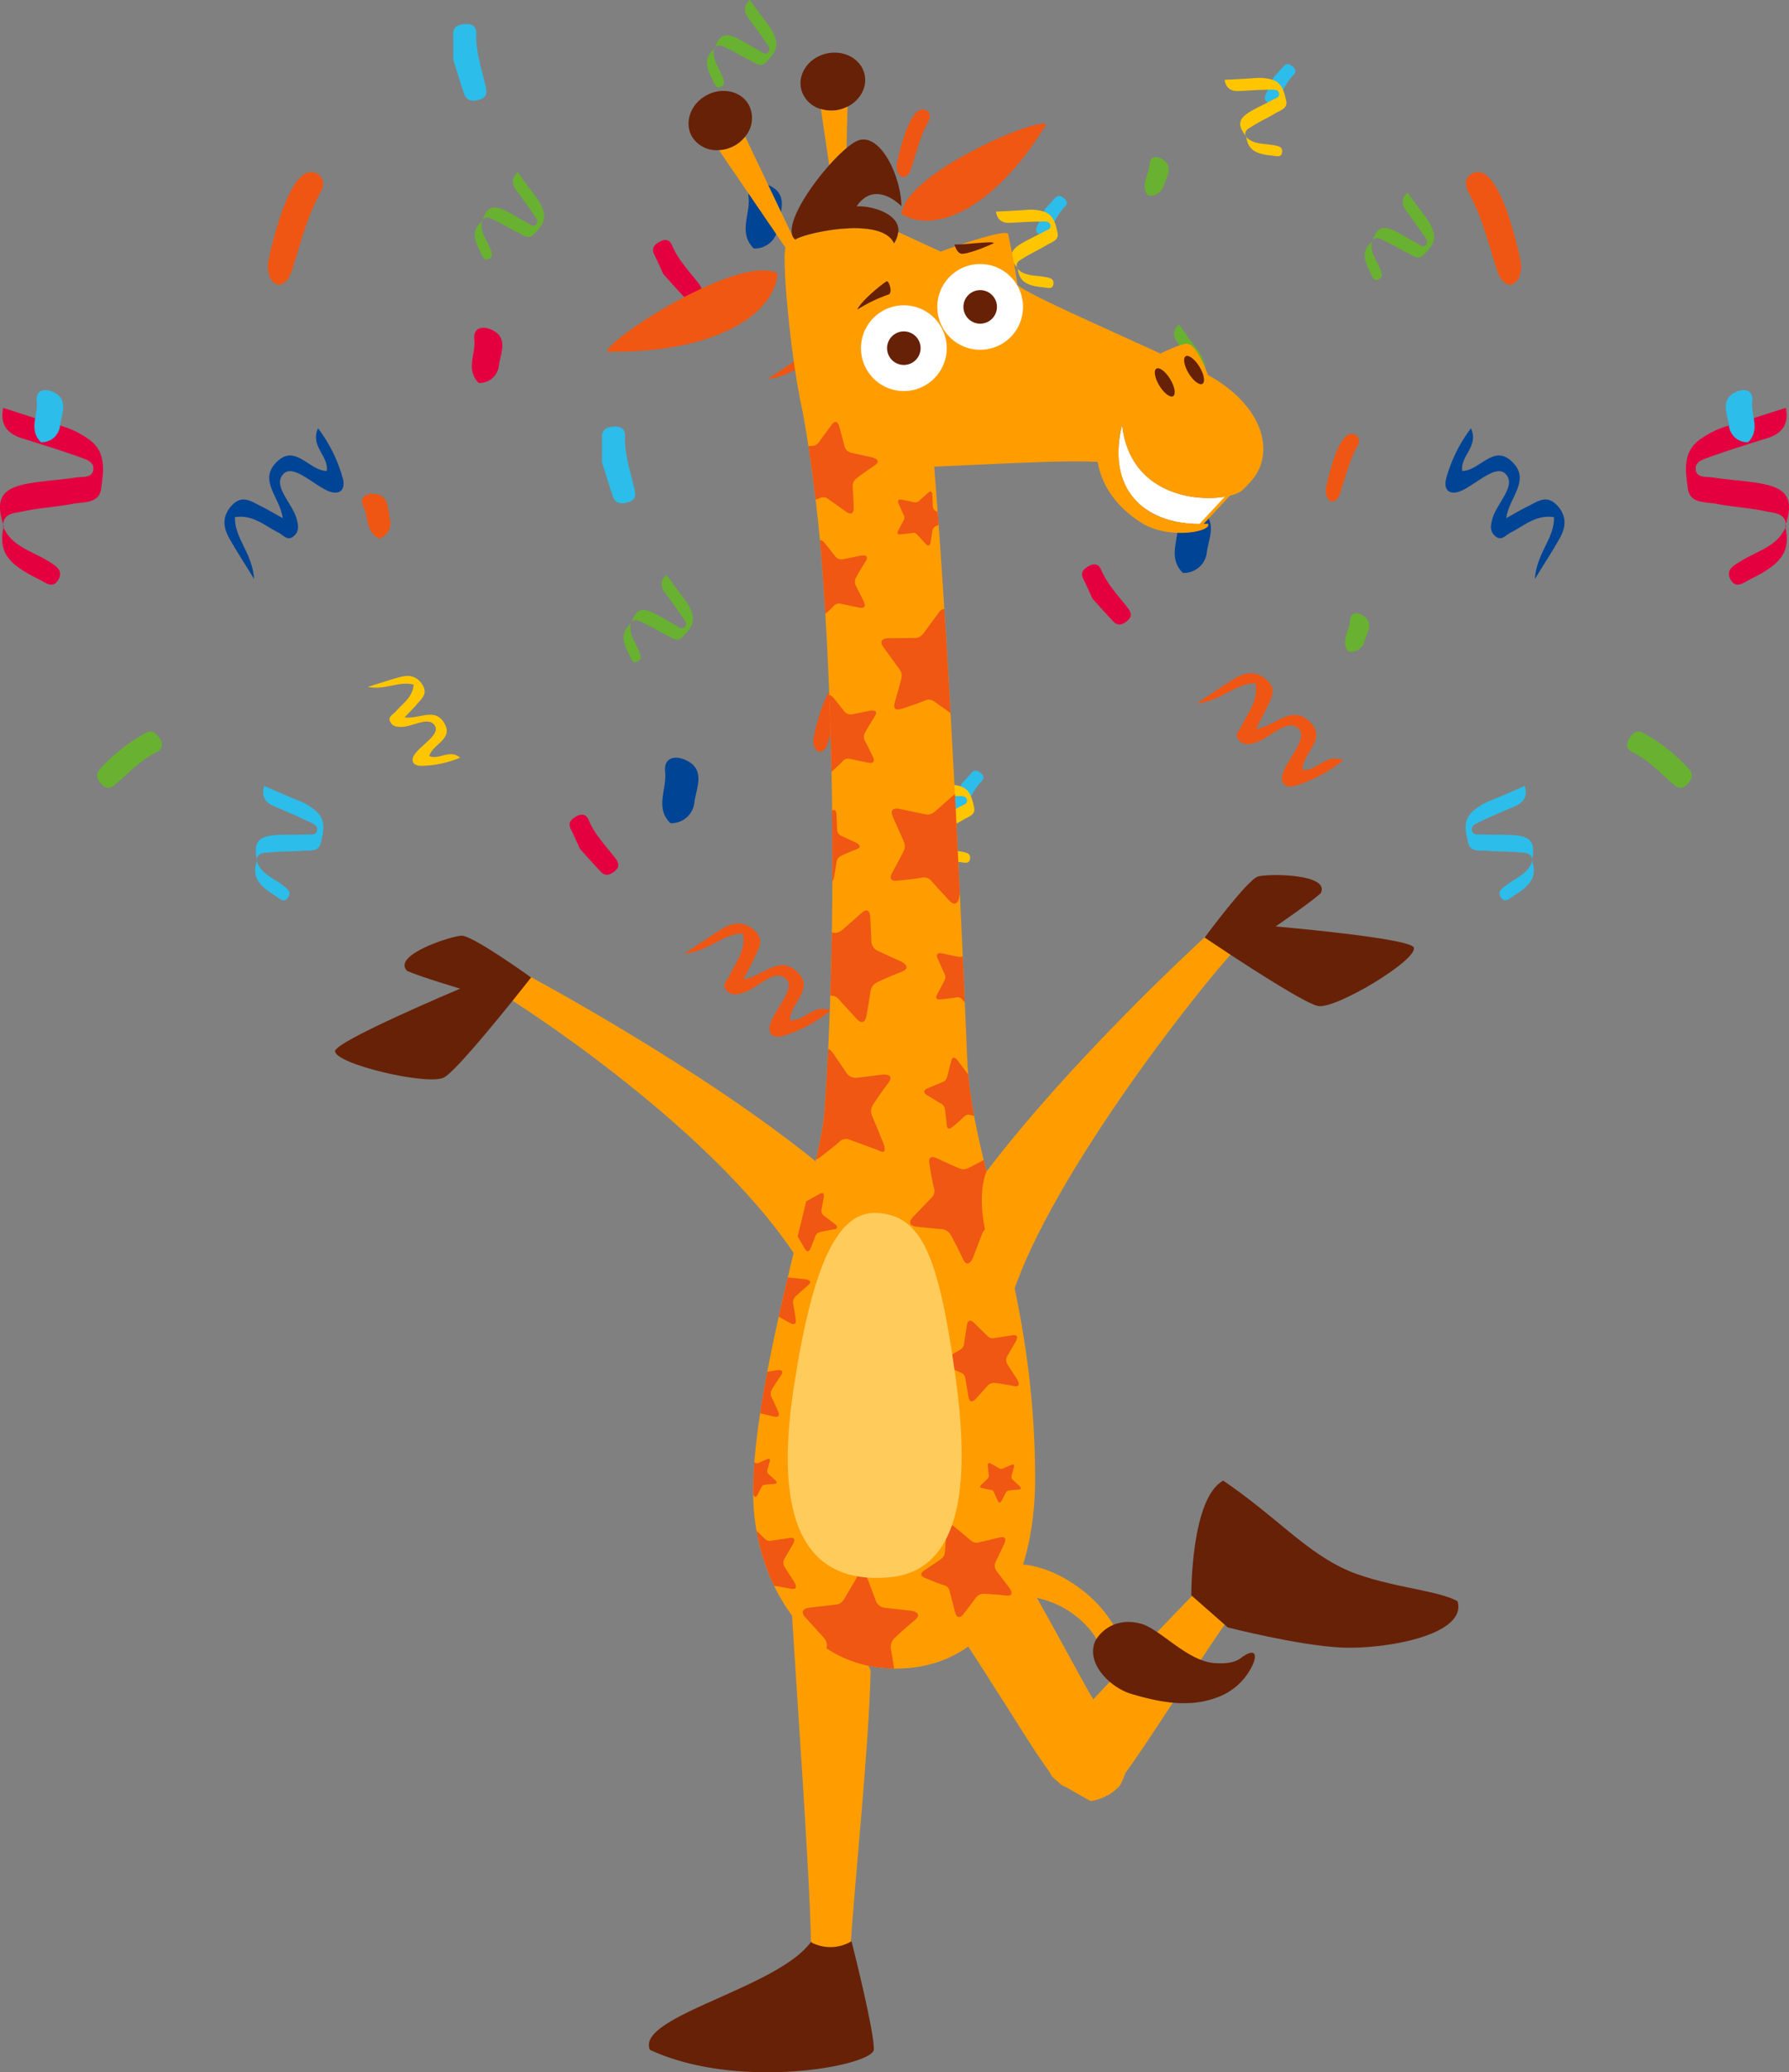 <?xml version="1.0" encoding="UTF-8"?>
<svg xmlns="http://www.w3.org/2000/svg" xmlns:xlink="http://www.w3.org/1999/xlink" id="Group_141" data-name="Group 141" width="602" height="696.96" viewBox="0 0 602 696.96">
  <rect x="0" y="0" width="602" height="696.96" fill="#808080" stroke="none"/>
  <defs>
    <clipPath id="clip-path">
      <rect id="Rectangle_39" data-name="Rectangle 39" width="602" height="696.961" fill="none"></rect>
    </clipPath>
    <clipPath id="clip-path-2">
      <path id="Path_120" data-name="Path 120" d="M113.968,23.548a12,12,0,0,1-5.462,1.6l22.441,32.874c-1.208,3.016,1.126,31.12,4.7,50l0,.025.009.049c.3,1.558.6,3.05.912,4.461,3,15.523,5.509,37.668,6.441,49.432,4.151,52.48,5.264,126.346,1.021,186.766-1.362,19.427-25.9,94.408-23.857,132.238,1.273,23.491,15.679,54.533,47.374,54.872s47.423-28.46,47.374-64.077c-.094-65.432-21.3-104.46-22.838-140.756-1.306-30.919-5.551-130.845-11.129-199.4,21.264-.907,44.059-2.267,55.017-1.6,1.306,7.642,5.9,14.7,14.239,20.154,9.078,6.216,24.479,3.346,22.885.622-23.883,1.155-33.768-13.842-28.924-33.262,3.2,29.062,36.852,26.4,40.72,21.75a22.347,22.347,0,0,0,2.4-2.475c8.831-9.421,4.588-25.718-14.235-36.029-1.03-2.856-3.728-9.566-6.583-10.429-1.487-.448-6.309,1.719-9.392,3.239-14.023-6.528-45.809-20.39-48.139-23.148-.8-6.4-2.183-12.672-3.159-17.2-1.89-1.525-21.607,5.6-22.606,6.053-5.322-2.45-10.148-4.675-14.279-6.566a8.656,8.656,0,0,1-1.447,3.81c-4.227-9.3-30.373-3.415-33.218-1.257a2.9,2.9,0,0,1-.624-.667c-.013.016-.033.02-.045.038L117.35,20.6a11.83,11.83,0,0,1-3.382,2.949" transform="translate(-108.506 -20.599)" fill="none"></path>
    </clipPath>
  </defs>
  <g id="Group_40" data-name="Group 40">
    <g id="Group_39" data-name="Group 39" clip-path="url(#clip-path)">
      <path id="Path_31" data-name="Path 31" d="M70.969,104.916c-4.813-1.407-9.247,1.884-15.459.747,4.619-1.42,7.816-2.524,11.08-3.373,3.068-.8,5.707-.132,7.444,2.856,1.717,2.956-.506,4.588-2.067,6.427-1.05,1.242-2.22,2.383-4.073,4.354,4.916.577,9.961-3.262,13.115,1.52,3.8,5.77-3.632,7.254-4.809,11.475,3.326,1.418,6.728-2.443,10.407.524a35.412,35.412,0,0,1-12.973,2.76c-2.92.071-4.109-1.81-1.89-4.472,2.463-2.954,7.979-6.2,6.4-8.944-2.009-3.482-7.332.254-11.258.31-1.554.022-2.912-.074-3.734-1.552-1.046-1.879.765-2.466,1.639-3.476,2.37-2.74,5.75-4.8,6.18-9.156" transform="translate(68.243 125.371)" fill="#ffc600"></path>
      <path id="Path_32" data-name="Path 32" d="M123.035,142.678c-6.771-.011-11.278,5.923-19.757,6.793,5.453-3.583,9.183-6.218,13.093-8.547,3.676-2.191,7.346-2.319,10.723.9,3.34,3.184,1.072,6.138-.256,9.109-.9,2-1.98,3.924-3.643,7.176,6.59-1.1,11.686-7.979,17.574-2.97,7.105,6.048-1.973,10.772-1.908,16.687,4.844.586,7.8-5.7,13.686-3.242a47.794,47.794,0,0,1-15.777,8.465c-3.759,1.193-6.008-.8-4.133-5.085,2.08-4.757,8-11.049,4.922-14-3.915-3.756-9.408,3.092-14.475,4.644-2.009.615-3.8,1-5.426-.606-2.062-2.04.065-3.482.816-5.121,2.038-4.445,5.643-8.391,4.561-14.2" transform="translate(126.968 171.295)" fill="#ef5613"></path>
      <path id="Path_33" data-name="Path 33" d="M37.423,94.5c-.232,7.049,5.8,11.938,6.427,20.8-3.551-5.8-6.173-9.767-8.472-13.914-2.163-3.9-2.176-7.727,1.284-11.136,3.424-3.375,6.427-.916,9.479.564,2.058,1,4.022,2.189,7.353,4.026-.932-6.9-7.928-12.429-2.517-18.4,6.528-7.2,11.151,2.408,17.313,2.533.767-5.025-5.685-8.309-2.929-14.357a49.753,49.753,0,0,1,8.3,16.707c1.121,3.95-1.028,6.229-5.429,4.135-4.885-2.321-11.243-8.695-14.422-5.582-4.042,3.953,2.912,9.9,4.361,15.224.575,2.111.918,3.993-.807,5.629-2.191,2.082-3.625-.178-5.306-1.014C47.5,97.444,43.5,93.563,37.423,94.5" transform="translate(41.658 79.435)" fill="#004496"></path>
      <path id="Path_34" data-name="Path 34" d="M44.854,40.171C47.75,31.791,51.9,23.9,56.882,26.45c2.227,1.141,2.834,3.489,1.184,6.474-4.555,8.231-6.673,17.264-9.531,26.055-2.923,8.98-9.562,4.14-7.814-3.716a143.5,143.5,0,0,1,4.133-15.091" transform="translate(49.707 31.918)" fill="#ef5613"></path>
      <path id="Path_35" data-name="Path 35" d="M125.418,111.747c1.739-5.034,4.231-9.774,7.223-8.242,1.338.684,1.7,2.1.711,3.888-2.735,4.945-4.006,10.371-5.723,15.65-1.755,5.393-5.745,2.486-4.7-2.232a85.94,85.94,0,0,1,2.484-9.065" transform="translate(150.92 126.888)" fill="#ef5613"></path>
      <path id="Path_36" data-name="Path 36" d="M24.139,115.234a65.151,65.151,0,0,1,6.666-4.307c2.426-1.382,3.734-.049,4.925,1.808s.95,3.607-1,4.543c-5.386,2.582-9.346,6.933-13.735,10.746-1.587,1.38-3.041,1.915-4.657.247-1.532-1.581-2.5-3.378-.7-5.315a61.213,61.213,0,0,1,8.5-7.723" transform="translate(18.023 135.67)" fill="#69b130"></path>
      <path id="Path_37" data-name="Path 37" d="M89.448,134.389c-1-2.174-1.966-4.408-3.05-6.581-1.126-2.261.145-3.378,1.884-4.358s3.308-.678,4.055,1.135c2.06,5,5.794,8.8,9.018,12.957,1.166,1.507,1.578,2.847-.013,4.225-1.5,1.3-3.179,2.087-4.838.361-2.392-2.488-4.657-5.1-7.056-7.738" transform="translate(105.692 151.088)" fill="#e4003f"></path>
      <path id="Path_38" data-name="Path 38" d="M146.9,120.531c1.061-1.157,2.165-2.305,3.206-3.511,1.081-1.253,2.078-.765,3.11.038s1.246,1.826.341,2.735c-2.5,2.513-3.85,5.732-5.549,8.73-.615,1.086-1.32,1.672-2.555,1.061-1.168-.577-2.067-1.393-1.445-2.831.9-2.076,1.9-4.107,2.891-6.222" transform="translate(176.786 142.922)" fill="#2cbdea"></path>
      <path id="Path_39" data-name="Path 39" d="M90.881,76.36c0-2.756.067-5.553-.018-8.347-.087-2.9,1.779-3.46,4.069-3.65s3.783.887,3.692,3.141c-.254,6.218,1.819,11.985,3.184,17.886.495,2.136.279,3.734-2.047,4.407-2.2.638-4.329.651-5.232-1.953-1.3-3.752-2.414-7.569-3.647-11.486" transform="translate(111.702 79.102)" fill="#2cbdea"></path>
      <path id="Path_40" data-name="Path 40" d="M145.011,138.042c-3.025-3.75-2.74-5.921,1.318-8.34,2.4-1.433,4.994-2.55,7.435-3.921.965-.542,2.675-.847,2.258-2.359-.377-1.36-2.038-1.128-3.137-1.117-3.46.033-6.92.279-10.38.455-2.664.136-4.323-.979-4.764-3.768,3.456-.192,6.86-.3,10.246-.6a15.813,15.813,0,0,1,5.553.493c3.6.974,4.231,4.236,4.911,7.167.6,2.613-1.993,3.179-3.589,4.162-2.5,1.536-5.219,2.711-7.676,4.3-1.184.765-3.139,1.422-2.269,3.627Z" transform="translate(169.336 145.47)" fill="#ffc600"></path>
      <path id="Path_41" data-name="Path 41" d="M140.96,127.265c2.544,2.709,6.084,2.2,9.259,2.82,1.5.294,3.195.464,2.9,2.414-.288,1.92-2.031,1.215-3.257,1.1-6.1-.562-8.173-2.089-8.819-6.425l-.085.089" transform="translate(173.294 156.346)" fill="#ffc600"></path>
      <path id="Path_42" data-name="Path 42" d="M95.349,103.028c1.471-4.537,3.427-5.475,7.627-3.42,2.486,1.217,4.813,2.76,7.272,4.044.97.506,2.147,1.759,3.175.6.925-1.048-.165-2.3-.769-3.2-1.9-2.851-3.977-5.587-5.993-8.36-1.552-2.134-1.527-4.111.546-5.986,2.029,2.76,3.959,5.522,6.039,8.166a15.58,15.58,0,0,1,2.6,4.871c1.141,3.509-1.222,5.8-3.284,7.948-1.837,1.913-3.712.069-5.391-.725-2.624-1.237-5.07-2.858-7.716-4.037-1.273-.566-2.876-1.833-4.236.083Z" transform="translate(117.056 106.585)" fill="#69b130"></path>
      <path id="Path_43" data-name="Path 43" d="M96.563,94.012c-.869,3.574,1.469,6.233,2.671,9.2.568,1.4,1.342,2.9-.433,3.712-1.746.8-2.1-1.028-2.673-2.1-2.836-5.362-2.691-7.9.555-10.786l-.12-.022" transform="translate(115.707 115.577)" fill="#69b130"></path>
      <path id="Path_44" data-name="Path 44" d="M1.265,101.312C-1.687,92.387.328,88.615,9.4,86.988c5.375-.965,10.87-1.228,16.274-2.053,2.134-.328,5.462.292,5.738-2.756.25-2.744-2.945-3.462-4.956-4.2-6.345-2.314-12.832-4.243-19.271-6.3C2.23,70.1-.037,66.93,1.073,61.535,7.516,63.557,13.805,65.7,20.2,67.472A30.787,30.787,0,0,1,30,72.187c5.906,4.249,4.818,10.641,4.046,16.462-.689,5.183-5.821,4.434-9.412,5.132-5.614,1.092-11.39,1.367-16.97,2.579-2.684.584-6.708.441-6.637,5.067Z" transform="translate(-0.001 75.65)" fill="#e4003f"></path>
      <path id="Path_45" data-name="Path 45" d="M.621,79.485c2.782,6.693,9.6,8.2,14.97,11.51,2.537,1.567,5.513,3.041,3.641,6.4-1.844,3.306-4.543.823-6.7-.225C1.774,91.954-.96,87.743.837,79.383c.025-.013-.216.1-.216.1" transform="translate(0.402 97.59)" fill="#e4003f"></path>
      <path id="Path_46" data-name="Path 46" d="M39.037,143.617c-1.286-5.805.223-8.05,6.035-8.494,3.442-.265,6.918-.078,10.371-.252,1.364-.069,3.42.533,3.79-1.367.332-1.712-1.632-2.368-2.851-2.958-3.846-1.862-7.805-3.489-11.724-5.194-3.016-1.313-4.24-3.456-3.2-6.78,3.926,1.683,7.747,3.431,11.655,4.958a19.512,19.512,0,0,1,5.866,3.6c3.447,3.05,2.352,7,1.494,10.616-.765,3.219-3.946,2.421-6.251,2.631-3.6.328-7.257.132-10.844.537-1.728.2-4.251-.152-4.5,2.764Z" transform="translate(47.466 145.77)" fill="#2cbdea"></path>
      <path id="Path_47" data-name="Path 47" d="M39,129.859c1.322,4.39,5.518,5.77,8.686,8.2,1.5,1.15,3.275,2.269,1.882,4.263-1.371,1.962-2.912.227-4.2-.571-6.436-3.971-7.885-6.8-6.22-11.941.016-.009-.143.049-.143.049" transform="translate(47.341 159.584)" fill="#2cbdea"></path>
      <path id="Path_48" data-name="Path 48" d="M60.485,89.541c-4.746-2.127-3.531-7.217-5.335-10.732-1.534-2.987.649-4.39,3.2-4.312,5.507.174,4.9,5.1,5.658,8.5a5.371,5.371,0,0,1-3.522,6.545" transform="translate(67.174 91.581)" fill="#ef5613"></path>
      <path id="Path_49" data-name="Path 49" d="M126.725,143.127c-2.637-3.625.455-6.909.613-10.313.136-2.889,2.37-3,4.242-1.85,4.042,2.49,1.476,5.919.586,8.779a4.631,4.631,0,0,1-5.442,3.384" transform="translate(154.489 160.165)" fill="#69b130"></path>
      <path id="Path_50" data-name="Path 50" d="M102.692,136.325c-5.326-5.279-1.1-11.533-1.755-17.2-.551-4.809,3.11-5.6,6.51-4.193,7.346,3.03,4.026,9.377,3.324,14.344a7.746,7.746,0,0,1-8.079,7.047" transform="translate(122.89 140.531)" fill="#004496"></path>
      <path id="Path_51" data-name="Path 51" d="M200.388,104.921c-6.771-.011-11.278,5.923-19.757,6.793,5.453-3.583,9.183-6.218,13.093-8.547,3.676-2.191,7.346-2.319,10.723.9,3.34,3.184,1.072,6.138-.256,9.109-.9,2-1.98,3.924-3.643,7.176,6.59-1.1,11.686-7.979,17.574-2.97,7.105,6.048-1.973,10.772-1.908,16.687,4.844.586,7.8-5.7,13.686-3.242a47.793,47.793,0,0,1-15.777,8.465c-3.759,1.193-6.008-.8-4.133-5.085,2.08-4.757,8-11.049,4.922-14-3.915-3.757-9.408,3.092-14.475,4.644-2.009.615-3.8,1-5.426-.606-2.062-2.04.065-3.482.816-5.121,2.038-4.445,5.643-8.391,4.561-14.2" transform="translate(222.064 124.877)" fill="#ef5613"></path>
      <path id="Path_52" data-name="Path 52" d="M202.77,73.99c1.739-5.034,4.231-9.774,7.223-8.242,1.338.684,1.7,2.1.711,3.888-2.735,4.945-4.006,10.371-5.723,15.65-1.755,5.393-5.745,2.486-4.7-2.232a85.942,85.942,0,0,1,2.484-9.065" transform="translate(246.016 80.47)" fill="#ef5613"></path>
      <path id="Path_53" data-name="Path 53" d="M166.8,96.632c-1-2.174-1.966-4.407-3.05-6.581-1.126-2.261.145-3.378,1.884-4.358s3.308-.678,4.055,1.135c2.06,5,5.794,8.8,9.018,12.957,1.166,1.507,1.578,2.847-.013,4.225-1.5,1.3-3.179,2.087-4.838.361-2.392-2.488-4.657-5.1-7.056-7.738" transform="translate(200.789 104.67)" fill="#e4003f"></path>
      <path id="Path_54" data-name="Path 54" d="M172.7,65.271c1.471-4.537,3.427-5.475,7.627-3.42,2.486,1.217,4.813,2.76,7.272,4.044.97.506,2.147,1.759,3.175.6.925-1.048-.165-2.3-.769-3.2-1.9-2.851-3.977-5.587-5.993-8.358-1.552-2.136-1.527-4.113.546-5.988,2.029,2.76,3.959,5.522,6.039,8.166a15.58,15.58,0,0,1,2.6,4.871c1.141,3.509-1.222,5.8-3.284,7.948-1.837,1.913-3.712.069-5.391-.725-2.624-1.237-5.07-2.858-7.716-4.037-1.273-.566-2.876-1.833-4.236.082Z" transform="translate(212.151 60.167)" fill="#69b130"></path>
      <path id="Path_55" data-name="Path 55" d="M173.917,56.255c-.869,3.574,1.469,6.233,2.671,9.2.568,1.4,1.342,2.9-.433,3.712-1.748.8-2.1-1.028-2.675-2.1-2.834-5.362-2.689-7.9.557-10.786l-.12-.022" transform="translate(210.803 69.159)" fill="#69b130"></path>
      <path id="Path_56" data-name="Path 56" d="M204.078,105.369c-2.637-3.625.455-6.907.613-10.313.136-2.887,2.37-3,4.243-1.848,4.042,2.488,1.476,5.919.586,8.777a4.631,4.631,0,0,1-5.442,3.384" transform="translate(249.586 113.748)" fill="#69b130"></path>
      <path id="Path_57" data-name="Path 57" d="M180.044,98.568c-5.326-5.279-1.1-11.533-1.752-17.2-.553-4.809,3.108-5.6,6.508-4.193,7.346,3.03,4.026,9.377,3.324,14.344a7.746,7.746,0,0,1-8.079,7.047" transform="translate(217.986 94.114)" fill="#004496"></path>
      <path id="Path_58" data-name="Path 58" d="M135.624,55.98c-6.771-.011-11.278,5.923-19.757,6.793,5.453-3.583,9.183-6.218,13.093-8.547,3.676-2.191,7.346-2.321,10.723.9,3.34,3.184,1.072,6.137-.256,9.109-.9,2-1.98,3.924-3.643,7.176,6.59-1.1,11.686-7.979,17.574-2.97,7.105,6.048-1.973,10.772-1.908,16.687,4.844.586,7.8-5.7,13.686-3.242a47.793,47.793,0,0,1-15.777,8.465c-3.759,1.193-6.008-.8-4.133-5.085,2.08-4.758,8-11.049,4.923-14-3.915-3.757-9.408,3.092-14.475,4.644-2.009.615-3.8,1-5.426-.606-2.062-2.04.065-3.482.816-5.121,2.038-4.445,5.643-8.391,4.561-14.2" transform="translate(142.445 64.709)" fill="#ef5613"></path>
      <path id="Path_59" data-name="Path 59" d="M138.007,25.049c1.739-5.034,4.231-9.774,7.223-8.242,1.338.684,1.7,2.1.711,3.888-2.735,4.945-4.006,10.371-5.723,15.65-1.755,5.393-5.745,2.486-4.7-2.232a85.943,85.943,0,0,1,2.484-9.065" transform="translate(166.397 20.303)" fill="#ef5613"></path>
      <path id="Path_60" data-name="Path 60" d="M102.036,47.691c-1-2.174-1.966-4.407-3.048-6.581-1.128-2.261.143-3.378,1.882-4.358s3.308-.678,4.055,1.135c2.06,5,5.794,8.8,9.02,12.957,1.164,1.507,1.576,2.847-.016,4.225-1.5,1.3-3.179,2.087-4.838.361-2.39-2.488-4.657-5.1-7.056-7.738" transform="translate(121.169 44.503)" fill="#e4003f"></path>
      <path id="Path_61" data-name="Path 61" d="M159.485,33.831c1.061-1.155,2.165-2.305,3.206-3.509,1.081-1.253,2.078-.767,3.11.036s1.246,1.828.341,2.738c-2.5,2.513-3.85,5.73-5.549,8.73-.615,1.086-1.32,1.672-2.555,1.061-1.168-.58-2.067-1.393-1.445-2.834.9-2.076,1.9-4.1,2.892-6.222" transform="translate(192.263 36.337)" fill="#2cbdea"></path>
      <path id="Path_62" data-name="Path 62" d="M157.6,51.344c-3.025-3.75-2.74-5.921,1.318-8.34,2.4-1.433,4.994-2.55,7.437-3.921.963-.542,2.673-.847,2.256-2.359-.377-1.36-2.038-1.128-3.137-1.117-3.46.033-6.92.279-10.38.455-2.664.136-4.323-.979-4.764-3.768,3.456-.192,6.86-.3,10.246-.6a15.814,15.814,0,0,1,5.553.493c3.6.974,4.231,4.236,4.911,7.167.6,2.613-1.993,3.179-3.589,4.162-2.5,1.536-5.219,2.711-7.676,4.3-1.184.765-3.139,1.422-2.272,3.627Z" transform="translate(184.814 38.885)" fill="#ffc600"></path>
      <path id="Path_63" data-name="Path 63" d="M153.549,40.566c2.544,2.709,6.084,2.2,9.259,2.82,1.5.294,3.195.464,2.9,2.414-.288,1.919-2.031,1.215-3.257,1.1-6.1-.562-8.173-2.089-8.819-6.425l-.085.089" transform="translate(188.77 49.761)" fill="#ffc600"></path>
      <path id="Path_64" data-name="Path 64" d="M107.938,16.33c1.471-4.537,3.427-5.475,7.627-3.42,2.486,1.217,4.813,2.76,7.272,4.044.97.506,2.147,1.759,3.175.6.925-1.048-.165-2.3-.769-3.2-1.9-2.851-3.977-5.587-5.993-8.358C117.7,3.852,117.723,1.875,119.8,0c2.029,2.76,3.959,5.522,6.039,8.166a15.581,15.581,0,0,1,2.6,4.871c1.141,3.509-1.222,5.8-3.284,7.948-1.837,1.913-3.712.069-5.391-.725-2.624-1.237-5.07-2.858-7.716-4.037-1.273-.566-2.876-1.833-4.236.082Z" transform="translate(132.532)" fill="#69b130"></path>
      <path id="Path_65" data-name="Path 65" d="M109.153,7.314c-.869,3.574,1.469,6.233,2.671,9.2.569,1.4,1.342,2.9-.432,3.712-1.746.8-2.1-1.028-2.673-2.1-2.836-5.362-2.691-7.9.555-10.786l-.12-.022" transform="translate(131.184 8.992)" fill="#69b130"></path>
      <path id="Path_66" data-name="Path 66" d="M139.315,56.429c-2.637-3.625.455-6.909.613-10.313.136-2.889,2.37-3,4.243-1.85,4.042,2.49,1.476,5.917.586,8.779a4.631,4.631,0,0,1-5.442,3.384" transform="translate(169.967 53.58)" fill="#69b130"></path>
      <path id="Path_67" data-name="Path 67" d="M207.215,45.388c1.471-4.537,3.427-5.475,7.627-3.42,2.486,1.217,4.813,2.76,7.272,4.044.97.506,2.147,1.759,3.175.6.925-1.048-.165-2.3-.769-3.2-1.9-2.851-3.977-5.587-5.993-8.358-1.552-2.136-1.527-4.113.546-5.988,2.029,2.76,3.959,5.522,6.039,8.166a15.579,15.579,0,0,1,2.595,4.871c1.141,3.509-1.222,5.8-3.284,7.948-1.837,1.913-3.712.069-5.391-.725-2.624-1.237-5.07-2.858-7.716-4.037-1.273-.566-2.876-1.833-4.236.082Z" transform="translate(254.582 35.723)" fill="#69b130"></path>
      <path id="Path_68" data-name="Path 68" d="M208.43,36.371c-.869,3.574,1.469,6.233,2.671,9.2.568,1.4,1.342,2.9-.433,3.71-1.746.8-2.1-1.028-2.673-2.1-2.836-5.362-2.691-7.9.555-10.784.013,0-.12-.025-.12-.025" transform="translate(253.233 44.714)" fill="#69b130"></path>
      <path id="Path_69" data-name="Path 69" d="M194,13.948c1.061-1.155,2.165-2.305,3.206-3.509,1.081-1.253,2.078-.767,3.11.036s1.246,1.828.341,2.738c-2.5,2.513-3.85,5.73-5.549,8.73-.615,1.086-1.32,1.672-2.555,1.061-1.168-.58-2.067-1.393-1.445-2.834.9-2.076,1.9-4.1,2.892-6.222" transform="translate(234.694 11.893)" fill="#2cbdea"></path>
      <path id="Path_70" data-name="Path 70" d="M192.114,31.461c-3.025-3.75-2.74-5.921,1.318-8.34,2.4-1.433,4.994-2.55,7.437-3.921.963-.542,2.673-.847,2.256-2.359-.377-1.36-2.038-1.128-3.137-1.117-3.46.033-6.92.279-10.38.455-2.664.136-4.323-.979-4.764-3.768,3.456-.192,6.86-.3,10.246-.6a15.814,15.814,0,0,1,5.553.493c3.6.974,4.231,4.236,4.911,7.167.6,2.613-1.993,3.179-3.589,4.162-2.5,1.536-5.219,2.711-7.676,4.3-1.184.765-3.139,1.422-2.269,3.627Z" transform="translate(227.244 14.441)" fill="#ffc600"></path>
      <path id="Path_71" data-name="Path 71" d="M188.063,20.683c2.544,2.709,6.084,2.2,9.259,2.82,1.5.294,3.195.464,2.9,2.414-.288,1.919-2.031,1.215-3.257,1.1-6.1-.562-8.173-2.089-8.819-6.425l-.085.089" transform="translate(231.201 25.318)" fill="#ffc600"></path>
      <path id="Path_72" data-name="Path 72" d="M173.828,36.546c-2.637-3.625.455-6.909.613-10.313.136-2.889,2.37-3,4.243-1.85,4.042,2.49,1.476,5.917.586,8.779a4.631,4.631,0,0,1-5.442,3.384" transform="translate(212.397 29.136)" fill="#69b130"></path>
      <path id="Path_73" data-name="Path 73" d="M115.281,49.627c-5.326-5.279-1.1-11.533-1.752-17.2-.553-4.809,3.108-5.6,6.508-4.193,7.346,3.03,4.026,9.377,3.324,14.344a7.746,7.746,0,0,1-8.079,7.047" transform="translate(138.367 33.946)" fill="#004496"></path>
      <path id="Path_74" data-name="Path 74" d="M73.521,68.01c-4.492-4.452-.93-9.727-1.478-14.5-.466-4.055,2.62-4.72,5.489-3.536,6.2,2.555,3.4,7.908,2.8,12.094a6.534,6.534,0,0,1-6.815,5.944" transform="translate(87.554 60.788)" fill="#e4003f"></path>
      <path id="Path_75" data-name="Path 75" d="M68.426,15.627c0-2.756.067-5.553-.018-8.347-.087-2.9,1.779-3.46,4.069-3.647s3.783.885,3.692,3.139c-.254,6.218,1.819,11.985,3.184,17.886.495,2.136.279,3.734-2.047,4.407-2.2.638-4.329.651-5.232-1.953-1.3-3.752-2.414-7.569-3.647-11.486" transform="translate(84.097 4.44)" fill="#2cbdea"></path>
      <path id="Path_76" data-name="Path 76" d="M72.894,42.3c1.471-4.537,3.427-5.475,7.627-3.42,2.486,1.217,4.813,2.76,7.272,4.044.97.506,2.147,1.759,3.175.6.925-1.048-.165-2.3-.769-3.2-1.9-2.851-3.977-5.587-5.993-8.358-1.552-2.136-1.527-4.113.546-5.988,2.029,2.76,3.959,5.522,6.039,8.166A15.581,15.581,0,0,1,93.386,39c1.141,3.509-1.222,5.8-3.284,7.948-1.837,1.913-3.712.069-5.391-.725-2.624-1.237-5.07-2.858-7.716-4.037-1.273-.566-2.876-1.833-4.236.082Z" transform="translate(89.45 31.922)" fill="#69b130"></path>
      <path id="Path_77" data-name="Path 77" d="M74.108,33.28c-.869,3.574,1.469,6.233,2.671,9.2.568,1.4,1.342,2.9-.433,3.712-1.746.8-2.1-1.028-2.673-2.1-2.836-5.362-2.691-7.9.555-10.786l-.12-.022" transform="translate(88.101 40.914)" fill="#69b130"></path>
      <path id="Path_78" data-name="Path 78" d="M7.373,76.377c-4.24-4.2-.876-9.181-1.4-13.688-.439-3.828,2.475-4.454,5.181-3.337,5.848,2.41,3.206,7.464,2.646,11.417a6.168,6.168,0,0,1-6.432,5.609" transform="translate(6.392 72.354)" fill="#2cbdea"></path>
      <path id="Path_79" data-name="Path 79" d="M254.7,94.5c.232,7.049-5.8,11.938-6.427,20.8,3.551-5.8,6.173-9.767,8.472-13.914,2.16-3.9,2.176-7.727-1.284-11.136-3.427-3.375-6.43-.916-9.479.564-2.058,1-4.022,2.189-7.352,4.026.932-6.9,7.928-12.429,2.517-18.4-6.528-7.2-11.151,2.408-17.313,2.533-.769-5.025,5.683-8.309,2.929-14.357a49.711,49.711,0,0,0-8.3,16.707c-1.124,3.95,1.028,6.229,5.429,4.135,4.882-2.321,11.243-8.695,14.42-5.582,4.042,3.953-2.912,9.9-4.358,15.224-.575,2.111-.921,3.993.807,5.629,2.191,2.082,3.625-.178,5.306-1.014,4.559-2.27,8.552-6.151,14.634-5.215" transform="translate(268.218 79.435)" fill="#004496"></path>
      <path id="Path_80" data-name="Path 80" d="M235.417,40.171c-2.9-8.38-7.043-16.272-12.028-13.722-2.227,1.141-2.833,3.489-1.184,6.474,4.555,8.231,6.673,17.264,9.531,26.055,2.923,8.98,9.562,4.14,7.814-3.716a142.382,142.382,0,0,0-4.133-15.091" transform="translate(272.022 31.918)" fill="#ef5613"></path>
      <path id="Path_81" data-name="Path 81" d="M257.909,115.234a65.147,65.147,0,0,0-6.666-4.307c-2.426-1.382-3.734-.049-4.925,1.808s-.95,3.607,1,4.543c5.386,2.582,9.346,6.933,13.735,10.746,1.587,1.38,3.041,1.915,4.657.247,1.532-1.581,2.5-3.378.7-5.315a61.208,61.208,0,0,0-8.5-7.723" transform="translate(301.929 135.67)" fill="#69b130"></path>
      <path id="Path_82" data-name="Path 82" d="M287.878,101.312c2.952-8.924.936-12.7-8.133-14.324-5.375-.965-10.87-1.228-16.275-2.053-2.134-.328-5.462.292-5.738-2.756-.25-2.744,2.945-3.462,4.956-4.2,6.345-2.314,12.832-4.243,19.271-6.3,4.954-1.583,7.221-4.755,6.111-10.15-6.443,2.022-12.732,4.16-19.124,5.937a30.785,30.785,0,0,0-9.8,4.715c-5.906,4.249-4.818,10.641-4.046,16.462.689,5.183,5.821,4.434,9.412,5.132,5.614,1.092,11.39,1.367,16.97,2.579,2.684.584,6.708.441,6.637,5.067Z" transform="translate(312.858 75.65)" fill="#e4003f"></path>
      <path id="Path_83" data-name="Path 83" d="M280.158,79.485c-2.782,6.693-9.6,8.2-14.97,11.51-2.537,1.567-5.513,3.041-3.641,6.4,1.844,3.306,4.543.823,6.7-.225,10.754-5.217,13.488-9.428,11.691-17.788-.024-.013.216.1.216.1" transform="translate(320.818 97.59)" fill="#e4003f"></path>
      <path id="Path_84" data-name="Path 84" d="M243.532,143.617c1.286-5.805-.223-8.05-6.035-8.494-3.442-.265-6.918-.078-10.371-.252-1.364-.069-3.42.533-3.79-1.367-.332-1.712,1.632-2.368,2.851-2.958,3.846-1.862,7.805-3.489,11.724-5.194,3.016-1.313,4.24-3.456,3.2-6.78-3.926,1.683-7.747,3.431-11.655,4.958a19.511,19.511,0,0,0-5.865,3.6c-3.447,3.05-2.352,7-1.494,10.616.765,3.219,3.946,2.421,6.251,2.631,3.6.328,7.257.132,10.844.537,1.728.2,4.251-.152,4.5,2.764Z" transform="translate(271.968 145.77)" fill="#2cbdea"></path>
      <path id="Path_85" data-name="Path 85" d="M237.406,129.859c-1.322,4.39-5.518,5.77-8.686,8.2-1.5,1.15-3.275,2.269-1.882,4.263,1.371,1.962,2.912.227,4.2-.571,6.436-3.971,7.885-6.8,6.22-11.941-.016-.009.143.049.143.049" transform="translate(278.252 159.584)" fill="#2cbdea"></path>
      <path id="Path_86" data-name="Path 86" d="M268,76.377c4.24-4.2.876-9.181,1.4-13.688.439-3.828-2.475-4.454-5.181-3.337-5.848,2.41-3.206,7.464-2.646,11.417A6.168,6.168,0,0,0,268,76.377" transform="translate(320.238 72.354)" fill="#2cbdea"></path>
      <path id="Path_87" data-name="Path 87" d="M119.372,240.857c1.759,29.863,6.45,94.793,6.759,116.126,5.025,5.986,13.294,3.335,13.2,3.317l0,.067c1.79-26.944,6.262-67.914,6.889-94.434,0,0-11.305-27.406-26.846-25.076" transform="translate(146.754 295.932)" fill="#ff9d00"></path>
      <path id="Path_88" data-name="Path 88" d="M152.436,293.155c-.051.067-.114.132-.16.2-11.573,15.432-58.92,24.9-53.973,36.034,30,13.925,75.362,5.324,75.337-.185.125-6.2-7.161-34.959-7.5-36.274l-.013-.065a13.845,13.845,0,0,1-13.7.294" transform="translate(120.407 360.038)" fill="#672107"></path>
      <path id="Path_89" data-name="Path 89" d="M167.629,237.851c6.947,8.893,18.272,30.672,26.7,45.727a136.716,136.716,0,0,0,8.316,13.624c1.781.41,5.451,1.456,10.139,2.874-2.479,9.89-4.662,17.387-6.211,19.124a18.629,18.629,0,0,1-3.933,3.027c-7.87-1.164-13.671-2.327-15.273-3.464-2.33-1.67-5.754-6.441-9.758-12.6-3.614-5.52-7.689-12.13-11.88-18.633-.751-1.148-1.516-2.323-2.267-3.471-1.538-2.889-18.259-27.7-22-34.948s-5.834-11.887,3.248-17.726c9.076-5.821,18.455.736,22.911,6.463" transform="translate(169.993 281.675)" fill="#ff9d00"></path>
      <path id="Path_90" data-name="Path 90" d="M220.256,249.559c-.069.074-.1.19-.181.252-8.416,12.019-19.645,29.849-28.369,42.7-5.716,8.443-10.335,14.738-12.386,15.84a18.573,18.573,0,0,1-4.731,1.5c-7-3.79-12.045-6.869-13.165-8.485-1.616-2.37-3.2-8.024-4.853-15.18a90.192,90.192,0,0,0,10.182-1.077c1.817-2.194,7.063-7.843,13.267-14.417,12.42-13.133,28.654-29.923,28.654-29.923s9.524-1.275,11.582,8.79" transform="translate(192.486 295.933)" fill="#ff9d00"></path>
      <path id="Path_91" data-name="Path 91" d="M151.725,246.772c19.538-1.792,29.412,11.455,31.236,15.3,1.512,3.175,9.638,3.464,6.443-3.255-6.126-12.855-21.843-22.844-33.742-22.836a13.693,13.693,0,0,0-2.4.223" transform="translate(186.528 290.106)" fill="#ff9d00"></path>
      <path id="Path_92" data-name="Path 92" d="M165.5,251.7c.93-2.579,6.2-9.132,15.918-6.32,6.483,2,15.532,12.707,24.677,13.169,2.419.123,6.062.214,8.552-1.668,5.529-4.176,5.879-.511,3.068,4.091a20.927,20.927,0,0,1-11.247,9.2c-9.713,3.578-19.8,1.32-28.628-1.28-6.661-1.962-15.028-9.747-12.34-17.2" transform="translate(202.828 300.817)" fill="#672107"></path>
      <path id="Path_93" data-name="Path 93" d="M172.911,240.8c-30.342-45.248-98.042-87.171-96.173-85.954,3.273-4.075,6.537-7.609,6.537-7.609l-.207-.125.02-.016s57.85,30.839,97.11,62.688c1.15,3.665,1.15,6.987-1.15,17.467-2.419,11.018-3.672,9.789-6.135,13.548" transform="translate(94.294 180.835)" fill="#ff9d00"></path>
      <path id="Path_94" data-name="Path 94" d="M116.345,155.076s-19.554-14.07-23.217-13.916-23.582,6.588-18.3,11.856c4.985,2.174,17.853,5.957,17.853,5.957s-42.245,17.748-42.106,21.045c.176,4.4,31.492,11.7,36.7,8.815,3.618-2,16.315-17.425,23.745-26.675,3.27-4.075,5.527-6.958,5.527-6.958Z" transform="translate(62.177 173.539)" fill="#672107"></path>
      <path id="Path_95" data-name="Path 95" d="M150.732,73.435a14.426,14.426,0,1,0-19.3-6.583,14.431,14.431,0,0,0,19.3,6.583" transform="translate(159.761 56.618)" fill="#fff"></path>
      <path id="Path_96" data-name="Path 96" d="M170.042,64.085c-6.2,25.832,12.46,33.757,26.648,33.374l8.628-9.3c-10.712,2.12-32.707-.843-35.276-24.071" transform="translate(207.542 78.785)" fill="#fff"></path>
      <path id="Path_97" data-name="Path 97" d="M149.543,41.311a14.422,14.422,0,1,0,19.3,6.581,14.426,14.426,0,0,0-19.3-6.581" transform="translate(173.927 48.965)" fill="#fff"></path>
      <path id="Path_98" data-name="Path 98" d="M273.066,100.792c-1.03-2.856-3.728-9.566-6.581-10.429-1.491-.448-6.311,1.719-9.395,3.237-14.023-6.525-45.812-20.388-48.139-23.145-.8-6.4-2.18-12.672-3.159-17.2-1.89-1.523-21.607,5.6-22.606,6.055-5.322-2.45-10.146-4.677-14.281-6.566a8.613,8.613,0,0,1-1.445,3.81c-4.227-9.3-30.373-3.415-33.218-1.257a2.9,2.9,0,0,1-.624-.667c-.013.016-.033.02-.045.04L117.35,20.6a11.81,11.81,0,0,1-3.384,2.949,11.989,11.989,0,0,1-5.46,1.6l22.443,32.874c-1.211,3.016,1.124,31.12,4.7,50l0,.025.011.051c.294,1.554.6,3.048.91,4.459,2.994,15.523,5.509,37.668,6.441,49.432,4.151,52.48,5.264,126.344,1.021,186.766-1.362,19.427-25.9,94.408-23.857,132.236,1.271,23.493,15.677,54.533,47.374,54.874s47.423-28.46,47.374-64.077c-.091-65.435-21.3-104.46-22.838-140.756-1.306-30.922-5.553-130.845-11.129-199.4,21.264-.905,44.059-2.265,55.017-1.594,1.306,7.642,5.9,14.7,14.239,20.151,9.078,6.216,24.479,3.346,22.885.622-23.883,1.155-33.768-13.842-28.924-33.265,3.2,29.064,36.852,26.4,40.717,21.75a21.96,21.96,0,0,0,2.405-2.472c8.831-9.424,4.588-25.718-14.235-36.029" transform="translate(133.395 25.324)" fill="#ff9d00"></path>
    </g>
  </g>
  <g id="Group_42" data-name="Group 42" transform="translate(241.901 45.923)">
    <g id="Group_41" data-name="Group 41" clip-path="url(#clip-path-2)">
      <path id="Path_99" data-name="Path 99" d="M120.39,71.786s7.116-.042,7.292-.058a2.989,2.989,0,0,0,2.584-1.527c.457-.629,3.716-5.047,4.118-5.609.43-.622,1.862-2.156,2.664.925,0,0,1.358,5.139,1.572,5.9A3.112,3.112,0,0,0,141.2,74.08l6.6,1.438s3.991.82.934,2.847c-2.981,1.969-5.259,3.716-6,4.287a3.341,3.341,0,0,0-1.28,2.9c.06.546.332,5.518.346,6.715,0,0,.408,3.823-2.887,1.349,0,0-5.734-4.057-5.832-4.142a2.643,2.643,0,0,0-2.731-.185c-1.989.874-7.172,2.5-6.088,2.145-.9.292-3.1,1.07-2.129-2,0,0,1.2-4.086,1.636-5.834.319-1.213.526-2-.827-3.714l-4.055-5.565s-1.975-2.446,1.507-2.528" transform="translate(-96.435 32.335)" fill="#ef5713"></path>
      <path id="Path_100" data-name="Path 100" d="M135.531,101.677s8.559-.056,8.768-.08c.767-.045,1.757-.04,3.1-1.835.555-.762,4.477-6.064,4.96-6.751.515-.745,2.236-2.591,3.2,1.121,0,0,1.632,6.175,1.888,7.1a3.759,3.759,0,0,0,3.119,3.2l7.928,1.721s4.8.994,1.115,3.429c-3.567,2.37-6.311,4.477-7.21,5.15a4.034,4.034,0,0,0-1.54,3.489c.078.658.4,6.639.421,8.084,0,0,.5,4.6-3.485,1.619,0,0-6.9-4.885-7.009-4.98a3.169,3.169,0,0,0-3.284-.227c-2.383,1.052-8.628,3.014-7.315,2.582-1.092.343-3.73,1.275-2.559-2.408,0,0,1.436-4.916,1.957-7.027.383-1.449.644-2.392-.994-4.461l-4.876-6.686s-2.372-2.949,1.815-3.036" transform="translate(-78.336 67.045)" fill="#ef5713"></path>
      <path id="Path_101" data-name="Path 101" d="M121.667,116.683s5.614-2.508,5.745-2.579c.495-.247,1.135-.537,1.5-2.1.149-.658,1.19-5.277,1.311-5.868.125-.633.727-2.35,2.426-.2,0,0,2.847,3.589,3.291,4.124a2.714,2.714,0,0,0,2.974,1.211l5.7-1.159s3.442-.733,1.728,1.935c-1.668,2.582-2.867,4.76-3.266,5.46a2.89,2.89,0,0,0,.007,2.738c.23.415,2.169,4.243,2.6,5.19,0,0,1.645,2.878-1.815,2.073,0,0-5.941-1.224-6.048-1.26a2.306,2.306,0,0,0-2.225.811c-1.255,1.373-4.8,4.459-4.062,3.8-.611.542-2.08,1.922-2.372-.847,0,0-.479-3.65-.738-5.186a2.91,2.91,0,0,0-1.942-2.64l-5.132-2.983s-2.412-1.255.31-2.524" transform="translate(-93.92 83.023)" fill="#ef5713"></path>
      <path id="Path_102" data-name="Path 102" d="M120.306,93.284s5.6-2.508,5.73-2.575c.5-.25,1.141-.542,1.518-2.109.143-.653,1.182-5.275,1.306-5.861.125-.638.725-2.35,2.423-.192,0,0,2.854,3.587,3.284,4.124a2.714,2.714,0,0,0,2.972,1.2l5.709-1.155s3.438-.725,1.721,1.935c-1.652,2.584-2.858,4.757-3.255,5.462a2.912,2.912,0,0,0,0,2.733c.236.412,2.165,4.251,2.6,5.194,0,0,1.645,2.878-1.821,2.06,0,0-5.941-1.219-6.042-1.251a2.3,2.3,0,0,0-2.225.807c-1.271,1.373-4.8,4.463-4.062,3.8-.615.546-2.08,1.924-2.374-.84,0,0-.473-3.643-.733-5.181a2.911,2.911,0,0,0-1.946-2.644l-5.128-2.985s-2.417-1.262.319-2.524" transform="translate(-95.602 54.261)" fill="#ef5713"></path>
      <path id="Path_103" data-name="Path 103" d="M137.565,125.171s8.378,1.763,8.59,1.79c.749.125,1.714.33,3.42-1.133.7-.629,5.651-4.98,6.285-5.531.653-.633,2.731-2.071,2.885,1.761,0,0,.276,6.378.326,7.339a3.8,3.8,0,0,0,2.368,3.794l7.386,3.369s4.468,2,.35,3.589c-3.982,1.549-7.114,3.019-8.144,3.5a4.01,4.01,0,0,0-2.229,3.074c-.076.662-1.037,6.568-1.324,7.983,0,0-.495,4.6-3.743.843,0,0-5.694-6.231-5.781-6.345a3.144,3.144,0,0,0-3.17-.921c-2.548.508-9.058,1.092-7.7.954-1.139.111-3.917.448-1.975-2.9,0,0,2.437-4.5,3.407-6.441.682-1.342,1.13-2.2-.018-4.575l-3.346-7.569s-1.7-3.4,2.414-2.584" transform="translate(-76.627 100.99)" fill="#ef5713"></path>
      <path id="Path_104" data-name="Path 104" d="M123.592,143.017s8.38,1.766,8.585,1.788c.762.132,1.726.339,3.422-1.137.7-.611,5.656-4.969,6.278-5.527.66-.624,2.738-2.055,2.9,1.77,0,0,.283,6.376.328,7.335a3.788,3.788,0,0,0,2.37,3.8l7.388,3.362s4.461,2,.35,3.6c-4,1.536-7.127,3.021-8.142,3.491a4,4,0,0,0-2.241,3.077c-.074.651-1.034,6.568-1.32,7.979,0,0-.495,4.606-3.745.845,0,0-5.692-6.238-5.783-6.347a3.2,3.2,0,0,0-3.172-.925c-2.544.513-9.062,1.1-7.7.959-1.135.111-3.91.457-1.982-2.892,0,0,2.45-4.494,3.409-6.45.684-1.342,1.13-2.2-.016-4.568l-3.344-7.573s-1.694-3.4,2.414-2.586" transform="translate(-93.803 122.939)" fill="#ef5713"></path>
      <path id="Path_105" data-name="Path 105" d="M119.526,173.654s8.059-2.9,8.246-2.994c.709-.29,1.641-.626,2.316-2.764.27-.9,2.2-7.21,2.434-8.015.23-.863,1.246-3.179,3.389-.018,0,0,3.583,5.286,4.131,6.077a3.8,3.8,0,0,0,4.011,1.98l8.057-1.014s4.851-.658,2.187,2.871c-2.575,3.407-4.465,6.314-5.087,7.246a4.009,4.009,0,0,0-.294,3.8c.288.6,2.586,6.126,3.09,7.493,0,0,3.217,6.43-1.1,3.966,0,0-9.771-3.6-9.91-3.647a3.213,3.213,0,0,0-3.184.883c-1.888,1.781-7.127,5.7-6.033,4.86-.916.693-3.094,2.452-3.215-1.416,0,0-.281-5.11-.486-7.279-.132-1.5-.192-2.475-2.428-3.884l-6.822-4.668s-3.221-2,.7-3.473" transform="translate(-97.346 148.628)" fill="#ef5713"></path>
      <path id="Path_106" data-name="Path 106" d="M167.967,176.764s-1.217,8.481-1.226,8.69c-.082.756-.218,1.741,1.349,3.346.678.655,5.353,5.313,5.946,5.894.66.624,2.236,2.6-1.583,3.005,0,0-6.349.7-7.306.807a3.789,3.789,0,0,0-3.623,2.615l-2.88,7.582s-1.7,4.6-3.558.6c-1.808-3.893-3.487-6.909-4.017-7.9a4.034,4.034,0,0,0-3.213-2.035c-.68-.027-6.632-.6-8.057-.791,0,0-4.63-.194-1.079-3.681,0,0,5.837-6.086,5.955-6.191a3.21,3.21,0,0,0,.7-3.219c-.68-2.508-1.688-8.976-1.454-7.618-.187-1.135-.716-3.877,2.758-2.174,0,0,4.646,2.154,6.644,2.99,1.384.586,2.278.981,4.57-.323l7.344-3.835s3.264-1.913,2.731,2.243" transform="translate(-73.009 168.09)" fill="#ef5713"></path>
      <path id="Path_107" data-name="Path 107" d="M136.978,76.9s4.042.852,4.147.858a1.716,1.716,0,0,0,1.659-.542c.339-.294,2.731-2.406,3.036-2.671.314-.305,1.309-1,1.4.852,0,0,.127,3.083.152,3.545a1.832,1.832,0,0,0,1.15,1.835l3.563,1.63s2.165.961.174,1.741c-1.928.74-3.438,1.454-3.937,1.674a1.983,1.983,0,0,0-1.084,1.5c-.036.312-.495,3.17-.631,3.861,0,0-.247,2.2-1.819.4,0,0-2.744-3.014-2.793-3.074a1.53,1.53,0,0,0-1.532-.439c-1.233.243-4.374.528-3.721.466-.544.049-1.895.221-.952-1.407,0,0,1.184-2.169,1.648-3.119a1.968,1.968,0,0,0-.013-2.209l-1.612-3.652s-.816-1.639,1.168-1.248" transform="translate(-75.367 45.245)" fill="#ef5713"></path>
      <path id="Path_108" data-name="Path 108" d="M150.316,230.784s5.386,4.512,5.536,4.615a2.915,2.915,0,0,0,2.927.484c.742-.167,6.013-1.416,6.686-1.583.713-.19,2.782-.444,1.409,2.4,0,0-2.252,4.735-2.582,5.446a3.129,3.129,0,0,0,.25,3.672l4.066,5.293s2.477,3.168-1.126,2.74c-3.5-.417-6.334-.553-7.257-.6a3.319,3.319,0,0,0-2.816,1.364c-.3.45-3.275,4.372-4.028,5.293,0,0-2.138,3.146-3.039-.838,0,0-1.741-6.713-1.763-6.844a2.582,2.582,0,0,0-1.937-1.879c-2.044-.609-7.009-2.7-5.95-2.272-.876-.35-3.021-1.179-.328-2.871,0,0,3.507-2.319,4.965-3.362,1-.7,1.663-1.155,1.737-3.322l.493-6.78s.085-3.117,2.758-.952" transform="translate(-70.954 236.858)" fill="#ef5713"></path>
      <path id="Path_109" data-name="Path 109" d="M123.531,249.066s8.63-.981,8.835-1.026c.769-.125,1.775-.225,2.941-2.189.477-.829,3.855-6.59,4.28-7.335.433-.8,1.973-2.854,3.349.785,0,0,2.307,6.057,2.651,6.96a3.846,3.846,0,0,0,3.491,2.9l8.184.892s4.943.495,1.5,3.337c-3.36,2.764-5.906,5.194-6.737,5.966a4.136,4.136,0,0,0-1.179,3.687c.145.649,1.112,6.648,1.289,8.111,0,0,.988,4.579-3.335,1.993,0,0-7.475-4.182-7.609-4.269a3.214,3.214,0,0,0-3.34.134c-2.283,1.318-8.376,3.953-7.1,3.375-1.066.468-3.629,1.69-2.838-2.151,0,0,.927-5.1,1.235-7.306.218-1.5.386-2.475-1.487-4.394l-5.64-6.211s-2.711-2.735,1.507-3.257" transform="translate(-92.942 245.703)" fill="#ef5713"></path>
      <path id="Path_110" data-name="Path 110" d="M153.057,200.026s4.361,4.292,4.472,4.381a2.511,2.511,0,0,0,2.5.64c.651-.1,5.308-.8,5.908-.9.626-.123,2.439-.19,1.046,2.18,0,0-2.294,3.935-2.626,4.541a2.678,2.678,0,0,0-.047,3.184l3.135,4.873s1.917,2.923-1.173,2.287c-2.978-.6-5.44-.932-6.238-1.032a2.854,2.854,0,0,0-2.537.99c-.292.354-3.152,3.547-3.872,4.292,0,0-2.062,2.568-2.573-.95,0,0-1.005-5.948-1.021-6.042a2.271,2.271,0,0,0-1.547-1.783c-1.73-.669-5.87-2.84-5-2.388-.722-.37-2.53-1.235-.074-2.508,0,0,3.215-1.759,4.539-2.55a2.928,2.928,0,0,0,1.746-2.773l.916-5.83s.288-2.689,2.443-.615" transform="translate(-67.125 199.02)" fill="#ef5713"></path>
      <path id="Path_111" data-name="Path 111" d="M119.425,230.6s4.361,4.292,4.472,4.381a2.511,2.511,0,0,0,2.5.64c.651-.1,5.308-.8,5.908-.9.626-.123,2.439-.189,1.046,2.18,0,0-2.294,3.935-2.626,4.541a2.682,2.682,0,0,0-.047,3.184l3.135,4.873s1.917,2.923-1.173,2.287c-2.978-.6-5.44-.932-6.238-1.032a2.853,2.853,0,0,0-2.537.99c-.292.354-3.152,3.547-3.872,4.292,0,0-2.062,2.568-2.573-.95,0,0-1.005-5.948-1.021-6.044a2.272,2.272,0,0,0-1.547-1.781c-1.73-.669-5.87-2.84-5-2.388-.722-.37-2.53-1.235-.074-2.508,0,0,3.215-1.759,4.539-2.55a2.931,2.931,0,0,0,1.746-2.773l.916-5.83s.288-2.689,2.443-.615" transform="translate(-108.472 236.608)" fill="#ef5713"></path>
      <path id="Path_112" data-name="Path 112" d="M140.689,169.848s5.067-2.107,5.19-2.167c.441-.2,1.032-.446,1.4-1.833.14-.584,1.195-4.677,1.324-5.2.116-.564.7-2.08,2.169-.111,0,0,2.455,3.273,2.825,3.763a2.423,2.423,0,0,0,2.619,1.15l5.143-.885s3.077-.575,1.48,1.766c-1.549,2.258-2.684,4.178-3.054,4.8a2.619,2.619,0,0,0-.067,2.441c.2.379,1.837,3.848,2.194,4.7,0,0,1.4,2.6-1.674,1.795,0,0-5.264-1.228-5.364-1.262a2.017,2.017,0,0,0-2,.658c-1.159,1.2-4.408,3.866-3.716,3.3-.573.461-1.919,1.643-2.1-.818,0,0-.337-3.266-.531-4.648a2.606,2.606,0,0,0-1.659-2.414l-4.517-2.793s-2.125-1.186.346-2.241" transform="translate(-70.41 150.233)" fill="#ef5713"></path>
      <path id="Path_113" data-name="Path 113" d="M112.779,196.911s5.449-.653,5.585-.678c.479-.076,1.115-.149,1.841-1.387.3-.524,2.421-4.178,2.686-4.646.265-.511,1.237-1.81,2.118.482,0,0,1.476,3.817,1.7,4.387a2.422,2.422,0,0,0,2.209,1.819l5.19.542s3.119.281.945,2.1c-2.1,1.75-3.714,3.293-4.24,3.785a2.622,2.622,0,0,0-.727,2.332c.089.419.727,4.2.838,5.121,0,0,.64,2.885-2.1,1.273,0,0-4.733-2.608-4.82-2.666a2.022,2.022,0,0,0-2.107.085c-1.44.841-5.29,2.528-4.474,2.174-.675.288-2.294,1.059-1.8-1.36,0,0,.562-3.235.749-4.617a2.61,2.61,0,0,0-.943-2.773l-3.589-3.915s-1.723-1.717.941-2.062" transform="translate(-105.083 186.884)" fill="#ef5713"></path>
      <path id="Path_114" data-name="Path 114" d="M108.59,214.673s5.081-2.073,5.206-2.131c.441-.2,1.034-.441,1.411-1.824.145-.584,1.226-4.671,1.358-5.192.12-.564.713-2.076,2.169-.1,0,0,2.434,3.288,2.8,3.781a2.422,2.422,0,0,0,2.613,1.168l5.15-.852s3.079-.553,1.467,1.779c-1.563,2.245-2.711,4.158-3.085,4.775a2.613,2.613,0,0,0-.082,2.439c.2.381,1.812,3.861,2.162,4.717,0,0,1.38,2.613-1.688,1.783,0,0-5.255-1.262-5.355-1.3a2.016,2.016,0,0,0-2.006.644c-1.168,1.191-4.434,3.837-3.741,3.277-.575.457-1.931,1.63-2.1-.832,0,0-.314-3.268-.5-4.653a2.6,2.6,0,0,0-1.641-2.423l-4.5-2.825s-2.116-1.2.361-2.238" transform="translate(-109.881 205.413)" fill="#ef5713"></path>
      <path id="Path_115" data-name="Path 115" d="M121.541,180.712s4.2,1.888,4.3,1.922a1.9,1.9,0,0,0,1.931-.212c.441-.232,3.549-1.955,3.939-2.183.417-.247,1.672-.767,1.313,1.257,0,0-.58,3.4-.662,3.9a2.026,2.026,0,0,0,.8,2.261l3.509,2.624s2.125,1.554-.225,1.931c-2.274.346-4.093.771-4.675.907a2.148,2.148,0,0,0-1.543,1.358c-.1.339-1.282,3.337-1.6,4.046,0,0-.776,2.361-2.058,0,0,0-2.287-3.908-2.321-3.979a1.679,1.679,0,0,0-1.556-.854c-1.4-.018-4.9-.453-4.16-.372-.609-.076-2.107-.214-.713-1.759,0,0,1.8-2.073,2.53-2.981a2.234,2.234,0,0,0,.511-2.419l-.887-4.356s-.5-1.984,1.565-1.09" transform="translate(-97.76 175.356)" fill="#ef5713"></path>
      <path id="Path_116" data-name="Path 116" d="M143.312,145.835s5.375,1.13,5.511,1.144a2.254,2.254,0,0,0,2.187-.722c.455-.395,3.629-3.195,4.02-3.549.433-.4,1.766-1.324,1.864,1.133,0,0,.178,4.089.212,4.706a2.419,2.419,0,0,0,1.516,2.43l4.729,2.158s2.867,1.282.23,2.3c-2.562.994-4.559,1.948-5.219,2.243a2.587,2.587,0,0,0-1.436,1.977c-.049.419-.66,4.211-.843,5.116,0,0-.317,2.947-2.4.537,0,0-3.645-3.991-3.71-4.071a2.062,2.062,0,0,0-2.029-.589c-1.634.337-5.812.713-4.931.613-.729.085-2.508.3-1.277-1.853,0,0,1.572-2.889,2.194-4.138a2.608,2.608,0,0,0-.018-2.934l-2.138-4.842s-1.092-2.169,1.543-1.657" transform="translate(-68.178 128.896)" fill="#ef5713"></path>
      <path id="Path_117" data-name="Path 117" d="M121.272,125.829s5.373,1.135,5.5,1.15a2.265,2.265,0,0,0,2.191-.736c.457-.392,3.627-3.186,4.035-3.545.419-.4,1.75-1.32,1.853,1.141,0,0,.172,4.086.2,4.7a2.463,2.463,0,0,0,1.529,2.432l4.724,2.156s2.871,1.282.232,2.307c-2.557.99-4.57,1.922-5.212,2.236a2.568,2.568,0,0,0-1.445,1.977c-.047.412-.655,4.207-.84,5.116,0,0-.323,2.95-2.4.544,0,0-3.652-4-3.716-4.089a2.069,2.069,0,0,0-2.035-.589c-1.623.341-5.8.718-4.925.622-.727.071-2.506.3-1.271-1.853,0,0,1.558-2.889,2.189-4.14a2.6,2.6,0,0,0-.025-2.927l-2.134-4.853s-1.092-2.178,1.543-1.652" transform="translate(-95.269 104.299)" fill="#ef5713"></path>
      <path id="Path_118" data-name="Path 118" d="M114.778,220.081s2.691,1.545,2.758,1.578a1.3,1.3,0,0,0,1.309,0c.31-.138,2.513-1.083,2.787-1.211.3-.141,1.168-.4.8.936,0,0-.622,2.234-.716,2.575a1.4,1.4,0,0,0,.392,1.572l2.171,2s1.32,1.191-.279,1.271c-1.554.091-2.8.254-3.2.3a1.454,1.454,0,0,0-1.124.821c-.1.2-1.1,2.133-1.351,2.595,0,0-.684,1.538-1.38-.123,0,0-1.266-2.791-1.282-2.856a1.159,1.159,0,0,0-.994-.662c-.932-.111-3.259-.644-2.76-.544-.412-.089-1.409-.281-.372-1.217,0,0,1.355-1.28,1.913-1.841a1.458,1.458,0,0,0,.5-1.578l-.3-3s-.2-1.349,1.133-.606" transform="translate(-105.347 224.366)" fill="#ef5713"></path>
      <path id="Path_119" data-name="Path 119" d="M151.63,220.93s2.689,1.547,2.762,1.585a1.245,1.245,0,0,0,1.306,0c.314-.138,2.513-1.081,2.789-1.2.3-.134,1.173-.408.8.934,0,0-.618,2.227-.709,2.564a1.385,1.385,0,0,0,.383,1.576l2.171,2s1.327,1.191-.279,1.273c-1.547.094-2.8.247-3.2.3a1.452,1.452,0,0,0-1.124.8c-.1.232-1.095,2.158-1.347,2.613,0,0-.7,1.527-1.393-.129,0,0-1.257-2.8-1.269-2.845a1.209,1.209,0,0,0-1-.675c-.934-.114-3.25-.626-2.756-.531-.4-.087-1.4-.281-.359-1.224,0,0,1.342-1.275,1.9-1.841a1.456,1.456,0,0,0,.5-1.587l-.3-2.976s-.205-1.358,1.128-.629" transform="translate(-60.025 225.419)" fill="#ef5713"></path>
    </g>
  </g>
  <g id="Group_44" data-name="Group 44">
    <g id="Group_43" data-name="Group 43" clip-path="url(#clip-path)">
      <path id="Path_121" data-name="Path 121" d="M180.479,64.942c-1.01.611-3.079-.963-4.642-3.522s-2-5.123-1-5.736,3.077.963,4.637,3.52,2.006,5.125,1,5.738" transform="translate(214.286 68.297)" fill="#ff9d00"></path>
      <path id="Path_122" data-name="Path 122" d="M184.9,63.079c-1,.611-3.074-.961-4.637-3.518s-2-5.125-1-5.741,3.079.976,4.637,3.529,2,5.119,1,5.73" transform="translate(219.728 66.007)" fill="#ff9d00"></path>
      <path id="Path_123" data-name="Path 123" d="M120.732,54.713c2.847-2.158,28.986-8.039,33.207,1.255a8.3,8.3,0,0,0,1.409-3.794c.024.009.04.018.056.025.6-6.358-9.381-8.987-14.072-8.654,6.374-9.317,15.109-.042,15.109-.042-.225-10.8-7.511-25.1-14.812-22.033-7.016,2.958-25.8,26.4-21.511,32.618l.013-.011a3.022,3.022,0,0,0,.6.638" transform="translate(146.896 25.873)" fill="#672107"></path>
      <path id="Path_124" data-name="Path 124" d="M120.393,38.295c2.845-2.156,28.993-8.041,33.218,1.257a8.619,8.619,0,0,0,1.447-3.81A.537.537,0,0,0,155,35.72a8.34,8.34,0,0,1-1.407,3.792c-4.222-9.294-30.358-3.411-33.209-1.255a2.9,2.9,0,0,1-.6-.638l-.013.011a2.882,2.882,0,0,0,.622.664" transform="translate(147.244 42.329)" fill="#ff9d00"></path>
      <path id="Path_125" data-name="Path 125" d="M127.7,26.925a11.938,11.938,0,0,0,8.962-.816c4.454-2.265,6.9-6.98,5.571-11.414-1.527-5.128-7.477-7.934-13.292-6.282s-9.281,7.163-7.749,12.3a9.434,9.434,0,0,0,6.508,6.216" transform="translate(148.542 9.76)" fill="#672107"></path>
      <path id="Path_126" data-name="Path 126" d="M122.978,29.062a9.577,9.577,0,0,0,1.1-10.882c-2.74-4.588-9.205-5.845-14.429-2.811s-7.237,9.236-4.49,13.836a9.649,9.649,0,0,0,8.978,4.407,12.044,12.044,0,0,0,5.46-1.6,11.84,11.84,0,0,0,3.384-2.949" transform="translate(127.767 16.861)" fill="#672107"></path>
      <path id="Path_127" data-name="Path 127" d="M184.795,18.846c-3.46-2.294-47.582,16.658-48.721,30.217,10.83,6.639,30.828-.954,48.721-30.217" transform="translate(167.287 22.935)" fill="#ef5713"></path>
      <path id="Path_128" data-name="Path 128" d="M123.908,16.9l2.785,18.827a57.439,57.439,0,0,1,5.819-5.752l.359-13.891a11.781,11.781,0,0,1-2.194.872,11.851,11.851,0,0,1-6.768-.056" transform="translate(152.33 19.78)" fill="#ff9d00"></path>
      <path id="Path_129" data-name="Path 129" d="M148.979,41.773C136.2,35.168,91.769,63.788,91.633,68.158c37.24.511,56.488-13.02,57.346-26.385" transform="translate(112.652 50.144)" fill="#ef5713"></path>
      <path id="Path_130" data-name="Path 130" d="M180.479,64.942c1-.613.555-3.184-1-5.736s-3.623-4.124-4.637-3.522-.557,3.184,1,5.736,3.632,4.133,4.642,3.522" transform="translate(214.286 68.297)" fill="#672107"></path>
      <path id="Path_131" data-name="Path 131" d="M184.9,63.079c1.005-.615.564-3.177-1-5.73s-3.629-4.136-4.637-3.529-.555,3.188,1,5.741,3.634,4.129,4.637,3.518" transform="translate(219.728 66.007)" fill="#672107"></path>
      <rect id="Rectangle_40" data-name="Rectangle 40" width="16.155" height="1.021" transform="translate(403.541 176.299) rotate(-47.037)" fill="#ff9d00"></rect>
      <path id="Path_132" data-name="Path 132" d="M129.4,51.954A51.245,51.245,0,0,1,139.85,46.9c1.572-.383.279-4.729-.555-4.452s-8.728,6.612-9.894,9.5" transform="translate(159.083 52.174)" fill="#672107"></path>
      <path id="Path_133" data-name="Path 133" d="M157.292,36.851c-3.291,1.565-9.366,3.859-10.96,3.527s-2.269-3.13-2.269-3.13c2.024.314,13.321-1.331,13.229-.4" transform="translate(177.108 44.947)" fill="#672107"></path>
      <path id="Path_134" data-name="Path 134" d="M170.319,54.251A14.421,14.421,0,1,1,155.9,39.831a14.419,14.419,0,0,1,14.417,14.42" transform="translate(173.929 48.968)" fill="#fff"></path>
      <path id="Path_135" data-name="Path 135" d="M156.7,49.41a5.639,5.639,0,1,1-5.64-5.64,5.639,5.639,0,0,1,5.64,5.64" transform="translate(178.773 53.81)" fill="#672107"></path>
      <path id="Path_136" data-name="Path 136" d="M158.8,60.478a14.421,14.421,0,1,1-14.417-14.42A14.419,14.419,0,0,1,158.8,60.478" transform="translate(159.763 56.623)" fill="#fff"></path>
      <path id="Path_137" data-name="Path 137" d="M145.172,55.637a5.639,5.639,0,1,1-5.64-5.64,5.638,5.638,0,0,1,5.64,5.64" transform="translate(164.607 61.465)" fill="#672107"></path>
      <path id="Path_138" data-name="Path 138" d="M121.073,240.722c-5.486,35.068-2.484,67.751,31.8,64.837,25.58-2.176,27.281-33.771,22.3-68.705-5.529-38.727-10.928-52.926-26.1-53.849-13.55-.825-21.736,17.688-28,57.716" transform="translate(146.179 224.951)" fill="#ffcc5c"></path>
      <path id="Path_139" data-name="Path 139" d="M158.56,262.819c13.265-40.227,62.548-102.844,75.309-116.385-3.774-2.874-7.455-5.689-8.026-6.133-4.8,4.385-46.7,42.751-76.009,81.17,0,0-4.541,8.721,1.467,27.085s7.259,14.264,7.259,14.264" transform="translate(182.181 172.484)" fill="#ff9d00"></path>
      <path id="Path_140" data-name="Path 140" d="M181.986,152.837s14.3-19.384,17.835-20.359,24.467-.961,21.052,5.676c-4.08,3.6-15.169,11.138-15.169,11.138s45.651,3.948,46.529,7.127c1.184,4.245-26.389,20.793-32.235,19.643-4.057-.8-20.871-11.588-30.779-18.114-4.361-2.876-7.393-4.929-7.393-4.929Z" transform="translate(223.536 162.295)" fill="#672107"></path>
      <path id="Path_141" data-name="Path 141" d="M179.814,261.914s-.2-32.676,10.752-38.542c17.55,12.005,26.487,22.588,39.576,29.131s32.625,7.475,39.277,11.457c3.273,11.455-24.751,16.266-39.277,15.545s-38.118-6.782-38.118-6.782l-.23-.254-11.831-10.391Z" transform="translate(221.06 274.609)" fill="#672107"></path>
    </g>
  </g>
</svg>
